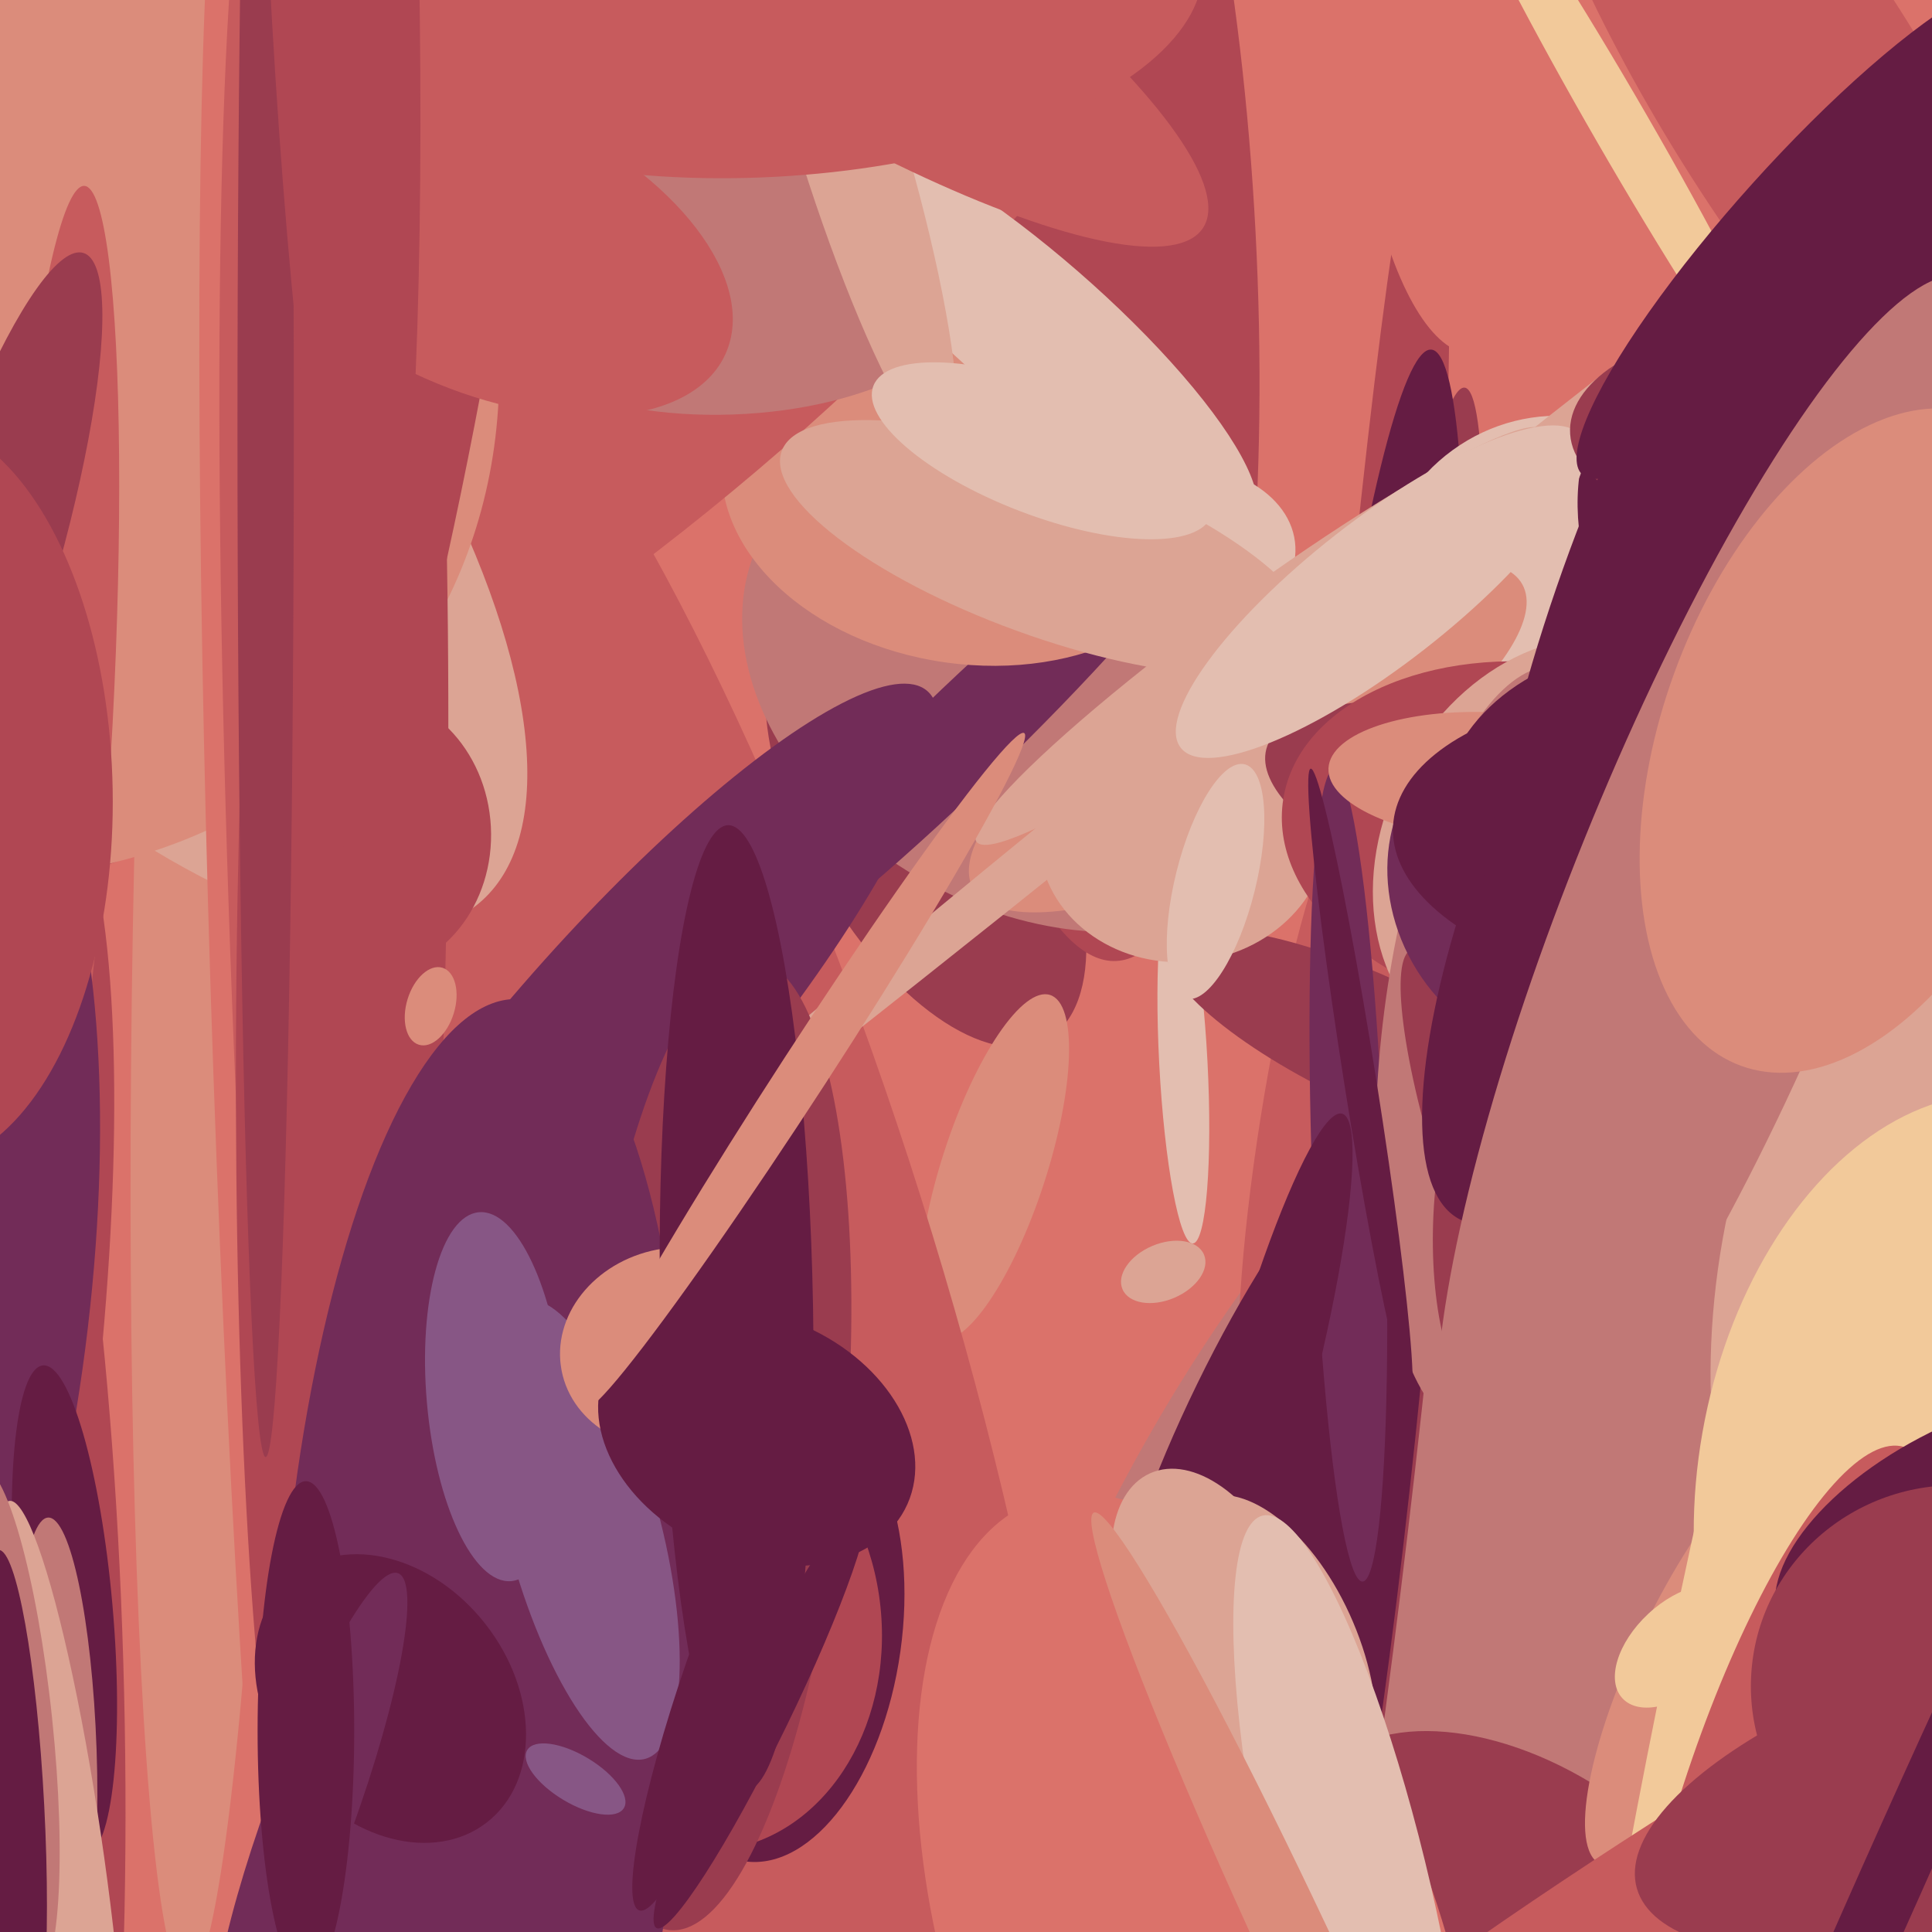 <svg xmlns="http://www.w3.org/2000/svg" width="480px" height="480px">
  <rect width="480" height="480" fill="rgb(219,114,106)"/>
  <ellipse cx="429" cy="469" rx="283" ry="179" transform="rotate(114,429,469)" fill="rgb(193,120,118)"/>
  <ellipse cx="334" cy="334" rx="317" ry="14" transform="rotate(94,334,334)" fill="rgb(176,71,83)"/>
  <ellipse cx="339" cy="333" rx="238" ry="16" transform="rotate(96,339,333)" fill="rgb(154,60,79)"/>
  <ellipse cx="230" cy="204" rx="62" ry="30" transform="rotate(61,230,204)" fill="rgb(154,60,79)"/>
  <ellipse cx="247" cy="290" rx="45" ry="13" transform="rotate(108,247,290)" fill="rgb(219,140,123)"/>
  <ellipse cx="51" cy="231" rx="18" ry="261" transform="rotate(1,51,231)" fill="rgb(219,140,123)"/>
  <ellipse cx="268" cy="60" rx="179" ry="44" transform="rotate(87,268,60)" fill="rgb(176,71,83)"/>
  <ellipse cx="294" cy="264" rx="6" ry="45" transform="rotate(177,294,264)" fill="rgb(227,190,176)"/>
  <ellipse cx="257" cy="170" rx="56" ry="77" transform="rotate(119,257,170)" fill="rgb(193,120,118)"/>
  <ellipse cx="159" cy="329" rx="76" ry="290" transform="rotate(163,159,329)" fill="rgb(199,91,93)"/>
  <ellipse cx="336" cy="311" rx="225" ry="20" transform="rotate(95,336,311)" fill="rgb(101,28,67)"/>
  <ellipse cx="327" cy="280" rx="14" ry="88" transform="rotate(9,327,280)" fill="rgb(199,91,93)"/>
  <ellipse cx="379" cy="474" rx="35" ry="60" transform="rotate(123,379,474)" fill="rgb(154,60,79)"/>
  <ellipse cx="238" cy="184" rx="95" ry="12" transform="rotate(136,238,184)" fill="rgb(114,44,88)"/>
  <ellipse cx="241" cy="121" rx="62" ry="44" transform="rotate(8,241,121)" fill="rgb(219,140,123)"/>
  <ellipse cx="122" cy="60" rx="241" ry="86" transform="rotate(141,122,60)" fill="rgb(199,91,93)"/>
  <ellipse cx="423" cy="411" rx="58" ry="16" transform="rotate(116,423,411)" fill="rgb(219,140,123)"/>
  <ellipse cx="385" cy="145" rx="43" ry="41" transform="rotate(144,385,145)" fill="rgb(227,190,176)"/>
  <ellipse cx="310" cy="183" rx="78" ry="25" transform="rotate(151,310,183)" fill="rgb(219,140,123)"/>
  <ellipse cx="-13" cy="429" rx="44" ry="236" transform="rotate(179,-13,429)" fill="rgb(176,71,83)"/>
  <ellipse cx="310" cy="350" rx="14" ry="71" transform="rotate(26,310,350)" fill="rgb(101,28,67)"/>
  <ellipse cx="286" cy="139" rx="24" ry="36" transform="rotate(83,286,139)" fill="rgb(227,190,176)"/>
  <ellipse cx="193" cy="406" rx="57" ry="31" transform="rotate(98,193,406)" fill="rgb(101,28,67)"/>
  <ellipse cx="433" cy="400" rx="210" ry="16" transform="rotate(102,433,400)" fill="rgb(242,201,154)"/>
  <ellipse cx="342" cy="259" rx="57" ry="16" transform="rotate(25,342,259)" fill="rgb(154,60,79)"/>
  <ellipse cx="490" cy="319" rx="63" ry="112" transform="rotate(10,490,319)" fill="rgb(220,164,148)"/>
  <ellipse cx="294" cy="207" rx="36" ry="32" transform="rotate(173,294,207)" fill="rgb(220,164,148)"/>
  <ellipse cx="417" cy="409" rx="19" ry="11" transform="rotate(137,417,409)" fill="rgb(242,201,154)"/>
  <ellipse cx="181" cy="72" rx="63" ry="31" transform="rotate(178,181,72)" fill="rgb(193,120,118)"/>
  <ellipse cx="-16" cy="370" rx="37" ry="180" transform="rotate(8,-16,370)" fill="rgb(176,71,83)"/>
  <ellipse cx="486" cy="367" rx="64" ry="96" transform="rotate(10,486,367)" fill="rgb(242,201,154)"/>
  <ellipse cx="298" cy="489" rx="61" ry="123" transform="rotate(161,298,489)" fill="rgb(219,114,106)"/>
  <ellipse cx="389" cy="206" rx="77" ry="26" transform="rotate(15,389,206)" fill="rgb(154,60,79)"/>
  <ellipse cx="409" cy="468" rx="12" ry="131" transform="rotate(57,409,468)" fill="rgb(199,91,93)"/>
  <ellipse cx="385" cy="209" rx="67" ry="44" transform="rotate(9,385,209)" fill="rgb(176,71,83)"/>
  <ellipse cx="335" cy="292" rx="9" ry="101" transform="rotate(178,335,292)" fill="rgb(114,44,88)"/>
  <ellipse cx="2" cy="85" rx="71" ry="182" transform="rotate(140,2,85)" fill="rgb(220,164,148)"/>
  <ellipse cx="-24" cy="76" rx="136" ry="154" transform="rotate(126,-24,76)" fill="rgb(219,140,123)"/>
  <ellipse cx="387" cy="211" rx="55" ry="43" transform="rotate(118,387,211)" fill="rgb(220,164,148)"/>
  <ellipse cx="69" cy="266" rx="16" ry="319" transform="rotate(178,69,266)" fill="rgb(219,114,106)"/>
  <ellipse cx="14" cy="179" rx="14" ry="133" transform="rotate(3,14,179)" fill="rgb(199,91,93)"/>
  <ellipse cx="-30" cy="333" rx="51" ry="154" transform="rotate(8,-30,333)" fill="rgb(114,44,88)"/>
  <ellipse cx="256" cy="81" rx="73" ry="18" transform="rotate(41,256,81)" fill="rgb(227,190,176)"/>
  <ellipse cx="371" cy="193" rx="41" ry="16" transform="rotate(3,371,193)" fill="rgb(219,140,123)"/>
  <ellipse cx="16" cy="400" rx="61" ry="12" transform="rotate(85,16,400)" fill="rgb(101,28,67)"/>
  <ellipse cx="-5" cy="147" rx="17" ry="88" transform="rotate(17,-5,147)" fill="rgb(154,60,79)"/>
  <ellipse cx="313" cy="158" rx="87" ry="11" transform="rotate(144,313,158)" fill="rgb(220,164,148)"/>
  <ellipse cx="88" cy="322" rx="27" ry="380" transform="rotate(177,88,322)" fill="rgb(199,91,93)"/>
  <ellipse cx="14" cy="435" rx="58" ry="10" transform="rotate(88,14,435)" fill="rgb(193,120,118)"/>
  <ellipse cx="296" cy="182" rx="238" ry="6" transform="rotate(141,296,182)" fill="rgb(220,164,148)"/>
  <ellipse cx="377" cy="261" rx="34" ry="96" transform="rotate(6,377,261)" fill="rgb(193,120,118)"/>
  <ellipse cx="313" cy="353" rx="11" ry="79" transform="rotate(15,313,353)" fill="rgb(101,28,67)"/>
  <ellipse cx="443" cy="458" rx="28" ry="103" transform="rotate(17,443,458)" fill="rgb(199,91,93)"/>
  <ellipse cx="338" cy="269" rx="4" ry="79" transform="rotate(171,338,269)" fill="rgb(101,28,67)"/>
  <ellipse cx="494" cy="380" rx="57" ry="28" transform="rotate(155,494,380)" fill="rgb(101,28,67)"/>
  <ellipse cx="446" cy="23" rx="33" ry="123" transform="rotate(148,446,23)" fill="rgb(199,91,93)"/>
  <ellipse cx="362" cy="9" rx="26" ry="79" transform="rotate(177,362,9)" fill="rgb(219,114,106)"/>
  <ellipse cx="173" cy="404" rx="56" ry="46" transform="rotate(84,173,404)" fill="rgb(176,71,83)"/>
  <ellipse cx="289" cy="316" rx="11" ry="7" transform="rotate(157,289,316)" fill="rgb(220,164,148)"/>
  <ellipse cx="369" cy="292" rx="11" ry="59" transform="rotate(162,369,292)" fill="rgb(154,60,79)"/>
  <ellipse cx="151" cy="263" rx="28" ry="121" transform="rotate(41,151,263)" fill="rgb(114,44,88)"/>
  <ellipse cx="369" cy="306" rx="13" ry="41" transform="rotate(1,369,306)" fill="rgb(154,60,79)"/>
  <ellipse cx="444" cy="147" rx="65" ry="43" transform="rotate(53,444,147)" fill="rgb(101,28,67)"/>
  <ellipse cx="85" cy="224" rx="26" ry="260" transform="rotate(1,85,224)" fill="rgb(176,71,83)"/>
  <ellipse cx="302" cy="219" rx="30" ry="10" transform="rotate(104,302,219)" fill="rgb(227,190,176)"/>
  <ellipse cx="15" cy="463" rx="91" ry="11" transform="rotate(82,15,463)" fill="rgb(220,164,148)"/>
  <ellipse cx="260" cy="136" rx="70" ry="22" transform="rotate(20,260,136)" fill="rgb(220,164,148)"/>
  <ellipse cx="343" cy="147" rx="63" ry="18" transform="rotate(142,343,147)" fill="rgb(227,190,176)"/>
  <ellipse cx="431" cy="105" rx="23" ry="41" transform="rotate(86,431,105)" fill="rgb(154,60,79)"/>
  <ellipse cx="300" cy="398" rx="21" ry="35" transform="rotate(156,300,398)" fill="rgb(220,164,148)"/>
  <ellipse cx="403" cy="32" rx="91" ry="7" transform="rotate(60,403,32)" fill="rgb(242,201,154)"/>
  <ellipse cx="315" cy="412" rx="23" ry="43" transform="rotate(157,315,412)" fill="rgb(220,164,148)"/>
  <ellipse cx="177" cy="359" rx="33" ry="121" transform="rotate(5,177,359)" fill="rgb(154,60,79)"/>
  <ellipse cx="-21" cy="197" rx="49" ry="93" transform="rotate(179,-21,197)" fill="rgb(176,71,83)"/>
  <ellipse cx="486" cy="419" rx="51" ry="50" transform="rotate(3,486,419)" fill="rgb(154,60,79)"/>
  <ellipse cx="91" cy="207" rx="31" ry="35" transform="rotate(177,91,207)" fill="rgb(176,71,83)"/>
  <ellipse cx="120" cy="418" rx="51" ry="170" transform="rotate(3,120,418)" fill="rgb(114,44,88)"/>
  <ellipse cx="111" cy="77" rx="138" ry="12" transform="rotate(100,111,77)" fill="rgb(176,71,83)"/>
  <ellipse cx="97" cy="422" rx="30" ry="39" transform="rotate(142,97,422)" fill="rgb(101,28,67)"/>
  <ellipse cx="210" cy="31" rx="85" ry="13" transform="rotate(73,210,31)" fill="rgb(220,164,148)"/>
  <ellipse cx="189" cy="426" rx="59" ry="7" transform="rotate(116,189,426)" fill="rgb(101,28,67)"/>
  <ellipse cx="406" cy="199" rx="38" ry="48" transform="rotate(82,406,199)" fill="rgb(101,28,67)"/>
  <ellipse cx="382" cy="221" rx="42" ry="36" transform="rotate(63,382,221)" fill="rgb(114,44,88)"/>
  <ellipse cx="448" cy="57" rx="82" ry="17" transform="rotate(132,448,57)" fill="rgb(101,28,67)"/>
  <ellipse cx="145" cy="380" rx="19" ry="59" transform="rotate(165,145,380)" fill="rgb(135,86,133)"/>
  <ellipse cx="184" cy="-18" rx="32" ry="137" transform="rotate(123,184,-18)" fill="rgb(199,91,93)"/>
  <ellipse cx="120" cy="61" rx="36" ry="66" transform="rotate(114,120,61)" fill="rgb(199,91,93)"/>
  <ellipse cx="418" cy="209" rx="37" ry="72" transform="rotate(93,418,209)" fill="rgb(101,28,67)"/>
  <ellipse cx="168" cy="335" rx="25" ry="29" transform="rotate(79,168,335)" fill="rgb(219,140,123)"/>
  <ellipse cx="498" cy="443" rx="35" ry="95" transform="rotate(74,498,443)" fill="rgb(154,60,79)"/>
  <ellipse cx="419" cy="188" rx="38" ry="128" transform="rotate(26,419,188)" fill="rgb(101,28,67)"/>
  <ellipse cx="107" cy="250" rx="10" ry="6" transform="rotate(107,107,250)" fill="rgb(219,140,123)"/>
  <ellipse cx="77" cy="451" rx="11" ry="64" transform="rotate(20,77,451)" fill="rgb(114,44,88)"/>
  <ellipse cx="179" cy="416" rx="9" ry="62" transform="rotate(19,179,416)" fill="rgb(101,28,67)"/>
  <ellipse cx="433" cy="162" rx="49" ry="149" transform="rotate(19,433,162)" fill="rgb(101,28,67)"/>
  <ellipse cx="188" cy="357" rx="30" ry="41" transform="rotate(114,188,357)" fill="rgb(101,28,67)"/>
  <ellipse cx="183" cy="325" rx="19" ry="120" transform="rotate(179,183,325)" fill="rgb(101,28,67)"/>
  <ellipse cx="66" cy="106" rx="256" ry="7" transform="rotate(90,66,106)" fill="rgb(154,60,79)"/>
  <ellipse cx="427" cy="222" rx="165" ry="36" transform="rotate(112,427,222)" fill="rgb(193,120,118)"/>
  <ellipse cx="2" cy="428" rx="64" ry="11" transform="rotate(84,2,428)" fill="rgb(193,120,118)"/>
  <ellipse cx="336" cy="473" rx="99" ry="20" transform="rotate(77,336,473)" fill="rgb(227,190,176)"/>
  <ellipse cx="200" cy="266" rx="100" ry="6" transform="rotate(123,200,266)" fill="rgb(219,140,123)"/>
  <ellipse cx="259" cy="112" rx="45" ry="16" transform="rotate(21,259,112)" fill="rgb(227,190,176)"/>
  <ellipse cx="462" cy="184" rx="49" ry="86" transform="rotate(20,462,184)" fill="rgb(219,140,123)"/>
  <ellipse cx="123" cy="347" rx="46" ry="17" transform="rotate(85,123,347)" fill="rgb(135,86,133)"/>
  <ellipse cx="470" cy="467" rx="8" ry="179" transform="rotate(24,470,467)" fill="rgb(101,28,67)"/>
  <ellipse cx="190" cy="-3" rx="47" ry="109" transform="rotate(87,190,-3)" fill="rgb(199,91,93)"/>
  <ellipse cx="84" cy="-51" rx="218" ry="19" transform="rotate(88,84,-51)" fill="rgb(176,71,83)"/>
  <ellipse cx="143" cy="442" rx="14" ry="6" transform="rotate(31,143,442)" fill="rgb(135,86,133)"/>
  <ellipse cx="325" cy="490" rx="126" ry="9" transform="rotate(65,325,490)" fill="rgb(219,140,123)"/>
  <ellipse cx="3" cy="449" rx="8" ry="64" transform="rotate(177,3,449)" fill="rgb(101,28,67)"/>
  <ellipse cx="76" cy="430" rx="12" ry="62" transform="rotate(0,76,430)" fill="rgb(101,28,67)"/>
</svg>